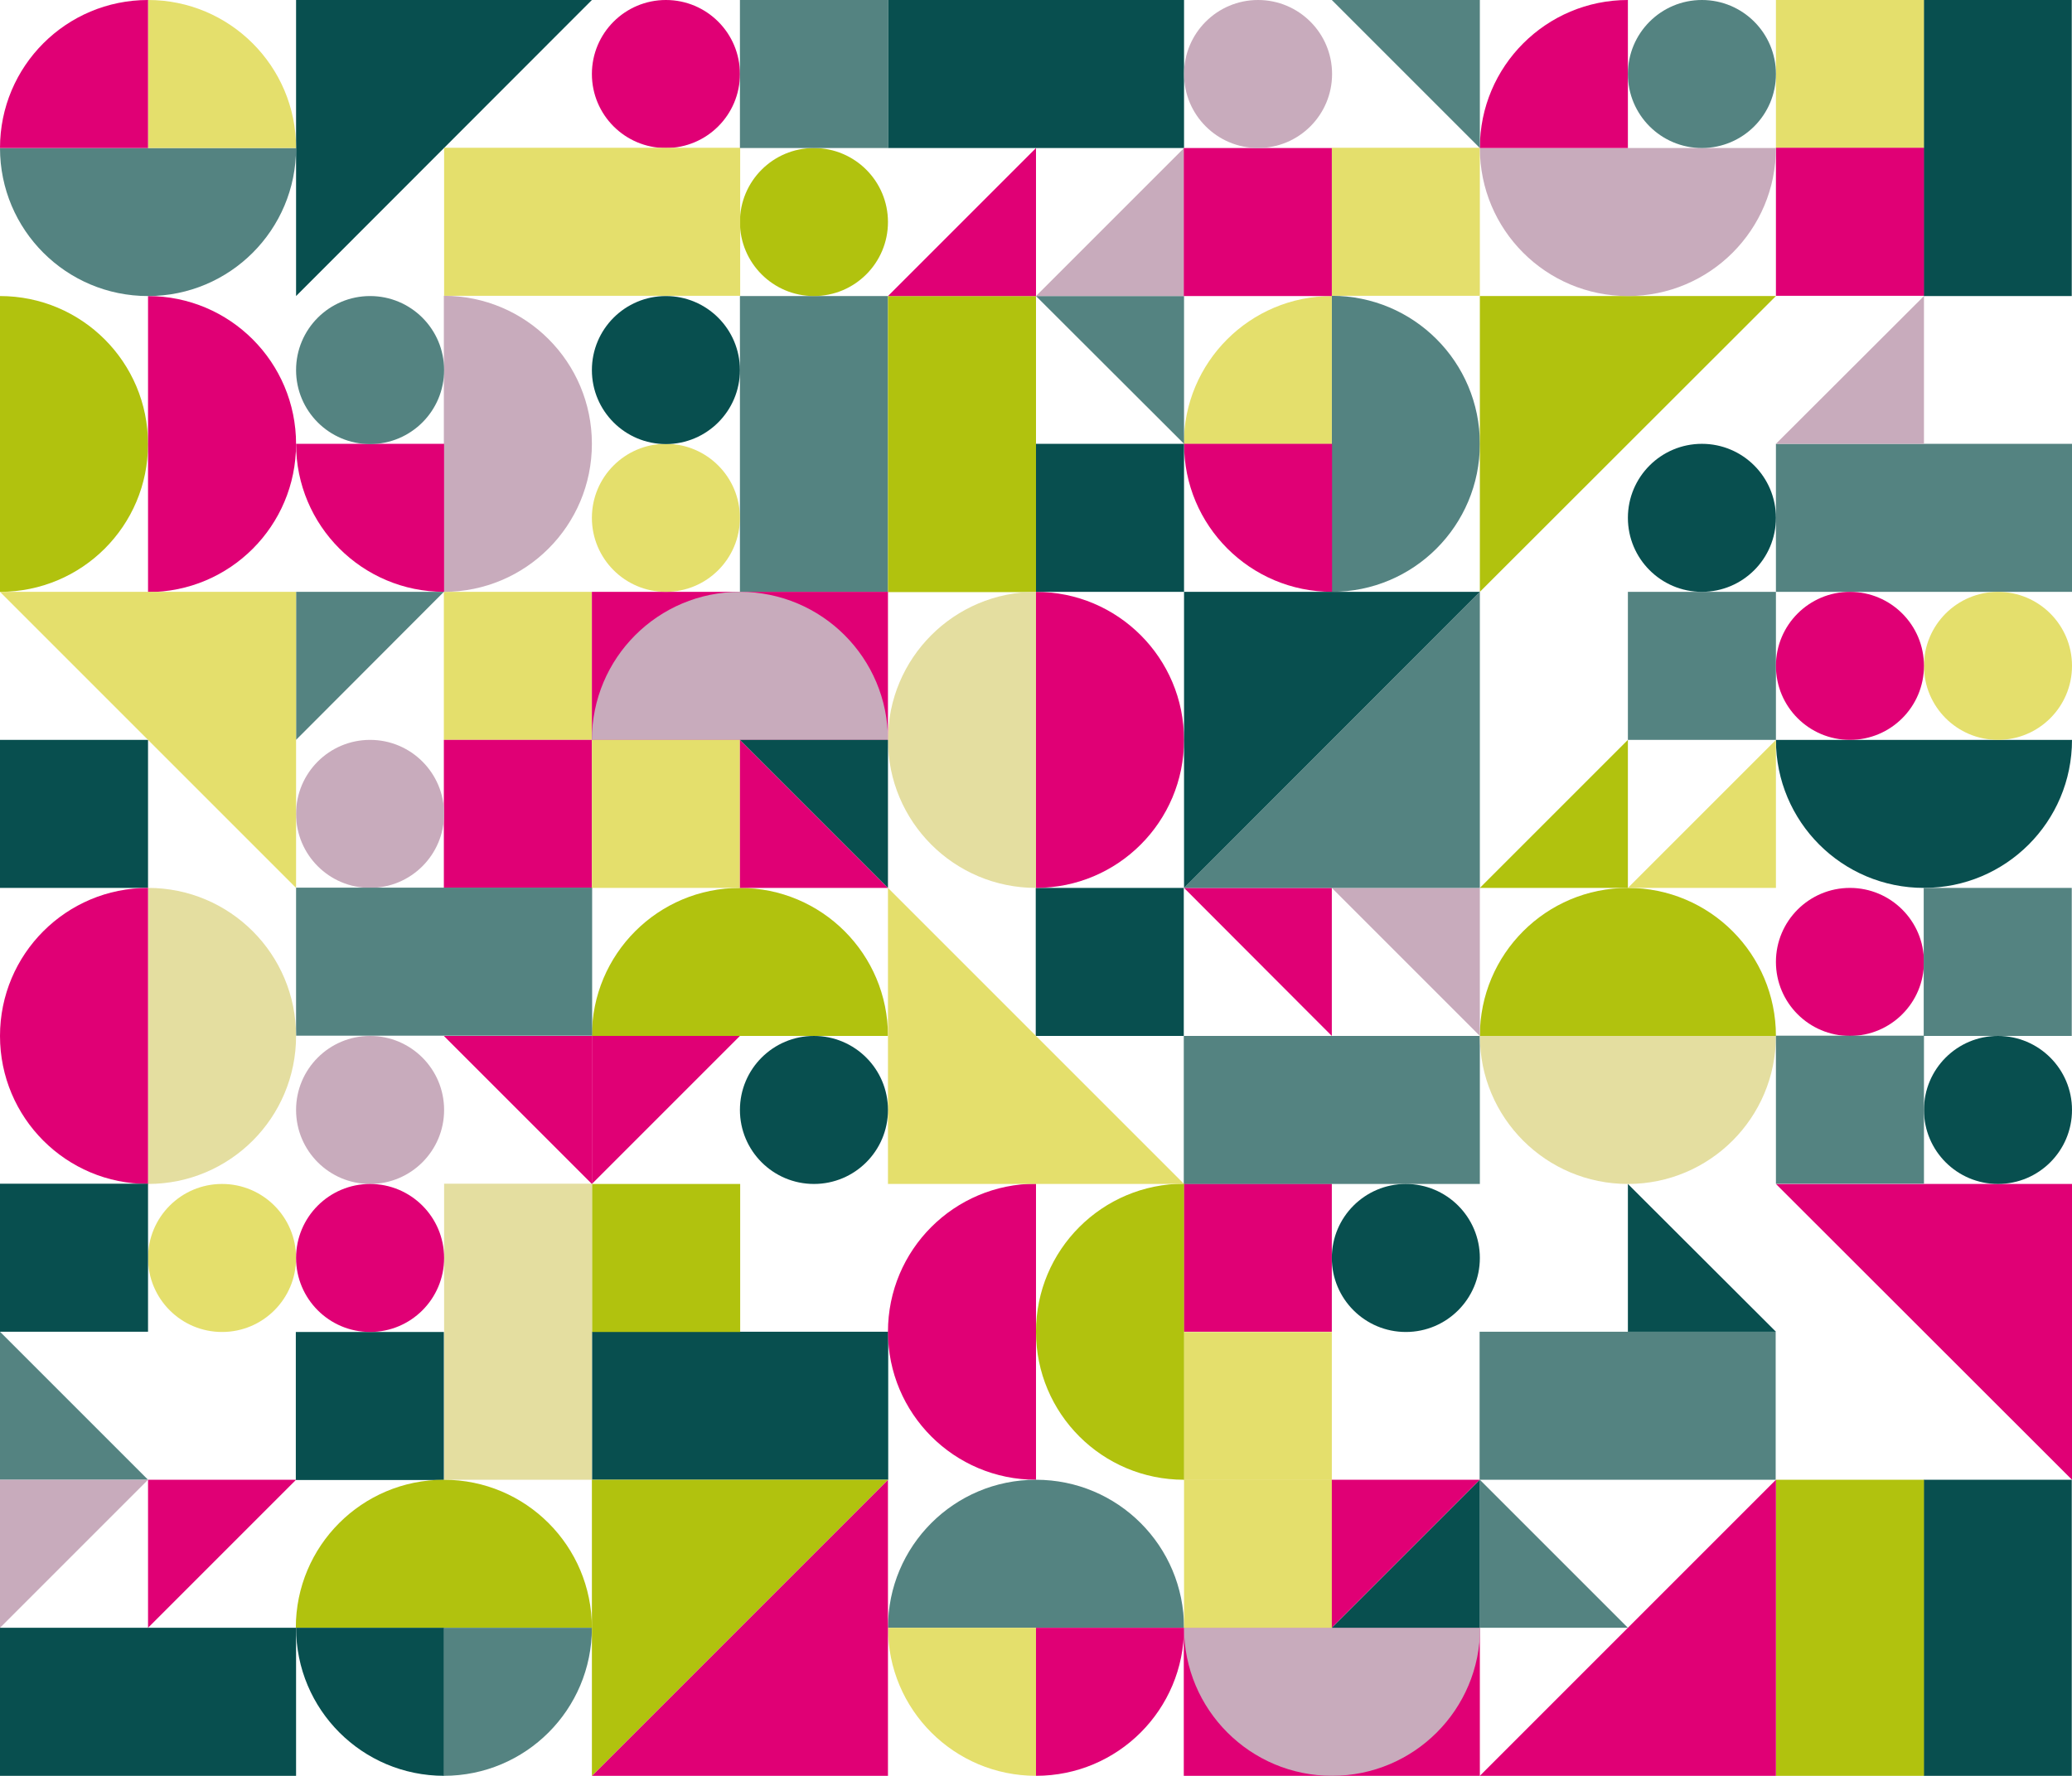 <?xml version="1.0" encoding="UTF-8"?> <svg xmlns="http://www.w3.org/2000/svg" id="_Слой_1" data-name="Слой 1" version="1.1" viewBox="0 0 820.2 703"><defs><style> .cls-1 { fill: #c8abbc; } .cls-1, .cls-2, .cls-3, .cls-4, .cls-5, .cls-6, .cls-7 { stroke-width: 0px; } .cls-2 { fill: #e4dea0; } .cls-3 { fill: #b1c20e; } .cls-4 { fill: #e4df6c; } .cls-5 { fill: #548381; } .cls-6 { fill: #084f4f; } .cls-7 { fill: #e00075; } </style></defs><rect class="cls-2" x="175.7" y="468.7" width="58.6" height="117.2" transform="translate(410.1 1054.5) rotate(180)"></rect><rect class="cls-6" x="263.6" y="498" width="58.6" height="117.2" transform="translate(-263.6 849.4) rotate(-90)"></rect><rect class="cls-5" x="732.3" y="146.5" width="58.6" height="117.2" transform="translate(556.5 966.6) rotate(-90)"></rect><rect class="cls-3" x="234.3" y="468.7" width="58.6" height="58.6" transform="translate(-234.3 761.6) rotate(-90)"></rect><rect class="cls-5" x="292.9" y="117.2" width="58.6" height="117.2"></rect><rect class="cls-4" x="468.7" y="527.2" width="58.6" height="58.6" transform="translate(995.9 1113.1) rotate(180)"></rect><rect class="cls-7" x="468.7" y="468.7" width="58.6" height="58.6" transform="translate(995.9 995.9) rotate(180)"></rect><rect class="cls-4" x="175.7" y="234.3" width="58.6" height="58.6"></rect><rect class="cls-7" x="175.7" y="292.9" width="58.6" height="58.6"></rect><rect class="cls-6" x="410.1" y="351.5" width="58.6" height="58.6" transform="translate(878.7 761.6) rotate(180)"></rect><rect class="cls-6" x="117.2" y="527.2" width="58.6" height="58.6" transform="translate(292.9 1113.1) rotate(180)"></rect><rect class="cls-5" x="644.4" y="234.3" width="58.6" height="58.6"></rect><rect class="cls-5" x="615.1" y="498" width="58.6" height="117.2" transform="translate(1200.9 -87.9) rotate(90)"></rect><rect class="cls-3" x="351.5" y="117.2" width="58.6" height="117.2"></rect><rect class="cls-6" x="761.6" y="585.8" width="58.6" height="117.2" transform="translate(1581.7 1288.8) rotate(180)"></rect><rect class="cls-3" x="703" y="585.8" width="58.6" height="117.2" transform="translate(1464.6 1288.8) rotate(180)"></rect><rect class="cls-5" x="498" y="380.8" width="58.6" height="117.2" transform="translate(966.6 -87.9) rotate(90)"></rect><rect class="cls-7" x="263.6" y="205" width="58.6" height="117.2" transform="translate(29.3 556.5) rotate(-90)"></rect><path class="cls-3" d="M234.3,644.4c0-32.4-26.2-58.6-58.6-58.6s-58.6,26.2-58.6,58.6h117.2Z"></path><path class="cls-6" d="M820.2,292.9c0,32.4-26.2,58.6-58.6,58.6s-58.6-26.2-58.6-58.6h117.2Z"></path><path class="cls-1" d="M234.3,292.9c0-32.4,26.2-58.6,58.6-58.6s58.6,26.2,58.6,58.6h-117.2Z"></path><path class="cls-3" d="M351.5,410.1c0-32.4-26.2-58.6-58.6-58.6s-58.6,26.2-58.6,58.6h117.2Z"></path><path class="cls-2" d="M410.1,351.5c-32.4,0-58.6-26.2-58.6-58.6s26.2-58.6,58.6-58.6v117.2Z"></path><path class="cls-7" d="M410.1,351.5c32.4,0,58.6-26.2,58.6-58.6s-26.2-58.6-58.6-58.6v117.2Z"></path><path class="cls-2" d="M585.8,410.1c0,32.4,26.2,58.6,58.6,58.6s58.6-26.2,58.6-58.6h-117.2Z"></path><path class="cls-3" d="M585.8,410.1c0-32.4,26.2-58.6,58.6-58.6s58.6,26.2,58.6,58.6h-117.2Z"></path><path class="cls-3" d="M468.7,585.8c-32.4,0-58.6-26.2-58.6-58.6s26.2-58.6,58.6-58.6v117.2Z"></path><path class="cls-7" d="M410.1,585.8c-32.4,0-58.6-26.2-58.6-58.6s26.2-58.6,58.6-58.6v117.2Z"></path><path class="cls-6" d="M117.2,644.4c0,32.4,26.2,58.6,58.6,58.6v-58.6h-58.6Z"></path><path class="cls-5" d="M175.7,703c32.4,0,58.6-26.2,58.6-58.6h-58.6v58.6Z"></path><path class="cls-1" d="M175.7,234.3c32.4,0,58.6-26.2,58.6-58.6s-26.2-58.6-58.6-58.6v117.2Z"></path><path class="cls-7" d="M117.2,175.7c0,32.4,26.2,58.6,58.6,58.6v-58.6h-58.6Z"></path><path class="cls-5" d="M527.2,234.3c32.4,0,58.6-26.2,58.6-58.6s-26.2-58.6-58.6-58.6v117.2Z"></path><path class="cls-4" d="M527.2,117.2c-32.4,0-58.6,26.2-58.6,58.6h58.6v-58.6Z"></path><path class="cls-7" d="M468.7,175.7c0,32.4,26.2,58.6,58.6,58.6v-58.6h-58.6Z"></path><path class="cls-5" d="M468.7,644.4c0-32.4-26.2-58.6-58.6-58.6s-58.6,26.2-58.6,58.6h117.2Z"></path><path class="cls-4" d="M351.5,644.4c0,32.4,26.2,58.6,58.6,58.6v-58.6h-58.6Z"></path><path class="cls-7" d="M410.1,703c32.4,0,58.6-26.2,58.6-58.6h-58.6v58.6Z"></path><rect class="cls-4" x="234.3" y="292.9" width="58.6" height="58.6"></rect><polygon class="cls-7" points="292.9 292.9 292.9 351.5 351.5 351.5 292.9 292.9"></polygon><polygon class="cls-6" points="351.5 351.5 351.5 292.9 292.9 292.9 351.5 351.5"></polygon><polygon class="cls-5" points="468.7 175.7 468.7 117.2 410.1 117.2 468.7 175.7"></polygon><polygon class="cls-6" points="703 527.2 644.4 527.2 644.4 468.7 703 527.2"></polygon><polygon class="cls-5" points="644.4 644.4 585.8 644.4 585.8 585.8 644.4 644.4"></polygon><polygon class="cls-1" points="703 175.7 761.6 175.7 761.6 117.2 703 175.7"></polygon><polygon class="cls-3" points="585.8 351.5 644.4 351.5 644.4 292.9 585.8 351.5"></polygon><polygon class="cls-4" points="644.4 351.5 703 351.5 703 292.9 644.4 351.5"></polygon><polygon class="cls-7" points="468.7 351.5 527.2 351.5 527.2 410.1 468.7 351.5"></polygon><polygon class="cls-5" points="117.2 292.9 117.2 234.3 175.7 234.3 117.2 292.9"></polygon><polygon class="cls-1" points="527.2 351.5 585.8 351.5 585.8 410.1 527.2 351.5"></polygon><polygon class="cls-5" points="468.7 351.5 585.8 351.5 585.8 234.3 468.7 351.5"></polygon><polygon class="cls-6" points="585.8 234.3 468.7 234.3 468.7 351.5 585.8 234.3"></polygon><polygon class="cls-4" points="468.7 468.7 351.5 468.7 351.5 351.5 468.7 468.7"></polygon><polygon class="cls-7" points="351.5 585.8 351.5 703 234.3 703 351.5 585.8"></polygon><polygon class="cls-3" points="234.3 703 234.3 585.8 351.5 585.8 234.3 703"></polygon><polygon class="cls-7" points="703 585.8 703 703 585.8 703 703 585.8"></polygon><polygon class="cls-7" points="703 468.7 820.2 468.7 820.2 585.8 703 468.7"></polygon><polygon class="cls-6" points="117.2 117.2 117.2 0 234.3 0 117.2 117.2"></polygon><polygon class="cls-3" points="703 117.2 585.8 117.2 585.8 234.3 703 117.2"></polygon><circle class="cls-4" cx="263.6" cy="205" r="29.3"></circle><circle class="cls-4" cx="790.9" cy="263.6" r="29.3"></circle><circle class="cls-7" cx="732.3" cy="380.8" r="29.3"></circle><circle class="cls-6" cx="790.9" cy="439.4" r="29.3"></circle><circle class="cls-1" cx="146.5" cy="322.2" r="29.3"></circle><circle class="cls-7" cx="732.3" cy="263.6" r="29.3"></circle><circle class="cls-6" cx="263.6" cy="146.5" r="29.3"></circle><rect class="cls-5" x="146.5" y="322.2" width="58.6" height="117.2" transform="translate(-205 556.5) rotate(-90)"></rect><rect class="cls-6" x="761.6" y="0" width="58.6" height="117.2" transform="translate(1581.7 117.2) rotate(180)"></rect><rect class="cls-4" x="703" y="0" width="58.6" height="58.6" transform="translate(1464.6 58.6) rotate(180)"></rect><rect class="cls-7" x="703" y="58.6" width="58.6" height="58.6" transform="translate(1464.6 175.7) rotate(180)"></rect><rect class="cls-6" x="380.8" y="-29.3" width="58.6" height="117.2" transform="translate(380.8 439.4) rotate(-90)"></rect><rect class="cls-7" x="498" y="615.1" width="58.6" height="117.2" transform="translate(1200.9 146.5) rotate(90)"></rect><path class="cls-1" d="M468.7,644.4c0,32.4,26.2,58.6,58.6,58.6s58.6-26.2,58.6-58.6h-117.2Z"></path><rect class="cls-4" x="468.7" y="585.8" width="58.6" height="58.6"></rect><polygon class="cls-7" points="527.2 644.4 527.2 585.8 585.8 585.8 527.2 644.4"></polygon><polygon class="cls-6" points="585.8 585.8 585.8 644.4 527.2 644.4 585.8 585.8"></polygon><polygon class="cls-7" points="351.5 117.2 410.1 117.2 410.1 58.6 351.5 117.2"></polygon><polygon class="cls-1" points="410.1 117.2 468.7 117.2 468.7 58.6 410.1 117.2"></polygon><circle class="cls-4" cx="87.9" cy="498" r="29.3"></circle><circle class="cls-1" cx="146.5" cy="439.4" r="29.3"></circle><circle class="cls-6" cx="556.5" cy="498" r="29.3"></circle><circle class="cls-6" cx="673.7" cy="205" r="29.3"></circle><circle class="cls-7" cx="146.5" cy="498" r="29.3"></circle><circle class="cls-5" cx="146.5" cy="146.5" r="29.3"></circle><rect class="cls-4" x="527.2" y="58.6" width="58.6" height="58.6" transform="translate(644.4 -468.7) rotate(90)"></rect><rect class="cls-7" x="468.7" y="58.6" width="58.6" height="58.6" transform="translate(585.8 -410.1) rotate(90)"></rect><path class="cls-1" d="M585.8,58.6c0,32.4,26.2,58.6,58.6,58.6s58.6-26.2,58.6-58.6h-117.2Z"></path><path class="cls-7" d="M644.4,0C612.1,0,585.8,26.2,585.8,58.6h58.6V0Z"></path><polygon class="cls-5" points="527.2 0 585.8 0 585.8 58.6 527.2 0"></polygon><circle class="cls-1" cx="498" cy="29.3" r="29.3"></circle><circle class="cls-5" cx="673.7" cy="29.3" r="29.3"></circle><circle class="cls-6" cx="322.2" cy="439.4" r="29.3"></circle><rect class="cls-6" x="410.1" y="175.7" width="58.6" height="58.6"></rect><rect class="cls-6" y="292.9" width="58.6" height="58.6"></rect><path class="cls-2" d="M58.6,351.5c32.4,0,58.6,26.2,58.6,58.6s-26.2,58.6-58.6,58.6v-117.2Z"></path><path class="cls-7" d="M58.6,351.5c-32.4,0-58.6,26.2-58.6,58.6s26.2,58.6,58.6,58.6v-117.2Z"></path><path class="cls-3" d="M0,117.2c32.4,0,58.6,26.2,58.6,58.6S32.4,234.3,0,234.3v-117.2Z"></path><path class="cls-7" d="M58.6,117.2c32.4,0,58.6,26.2,58.6,58.6s-26.2,58.6-58.6,58.6v-117.2Z"></path><path class="cls-5" d="M0,58.6c0,32.4,26.2,58.6,58.6,58.6s58.6-26.2,58.6-58.6H0Z"></path><path class="cls-4" d="M117.2,58.6C117.2,26.2,90.9,0,58.6,0v58.6h58.6Z"></path><path class="cls-7" d="M58.6,0C26.2,0,0,26.2,0,58.6h58.6V0Z"></path><polygon class="cls-5" points="0 527.2 0 585.8 58.6 585.8 0 527.2"></polygon><polygon class="cls-4" points="0 234.3 117.2 234.3 117.2 351.5 0 234.3"></polygon><rect class="cls-6" x="29.3" y="615.1" width="58.6" height="117.2" transform="translate(732.3 615.1) rotate(90)"></rect><polygon class="cls-7" points="117.2 585.8 58.6 585.8 58.6 644.4 117.2 585.8"></polygon><polygon class="cls-7" points="175.7 410.1 234.3 410.1 234.3 468.7 175.7 410.1"></polygon><polygon class="cls-7" points="292.9 410.1 234.3 410.1 234.3 468.7 292.9 410.1"></polygon><polygon class="cls-1" points="58.6 585.8 0 585.8 0 644.4 58.6 585.8"></polygon><rect class="cls-6" y="468.7" width="58.6" height="58.6" transform="translate(58.6 995.9) rotate(180)"></rect><rect class="cls-5" x="703" y="410.1" width="58.6" height="58.6" transform="translate(1464.6 878.7) rotate(180)"></rect><rect class="cls-5" x="761.6" y="351.5" width="58.6" height="58.6" transform="translate(1581.7 761.6) rotate(180)"></rect><circle class="cls-7" cx="263.6" cy="29.3" r="29.3"></circle><circle class="cls-3" cx="322.2" cy="87.9" r="29.3"></circle><rect class="cls-4" x="175.7" y="58.6" width="117.2" height="58.6" transform="translate(468.7 175.7) rotate(180)"></rect><rect class="cls-5" x="292.9" y="0" width="58.6" height="58.6" transform="translate(644.4 58.6) rotate(180)"></rect></svg> 